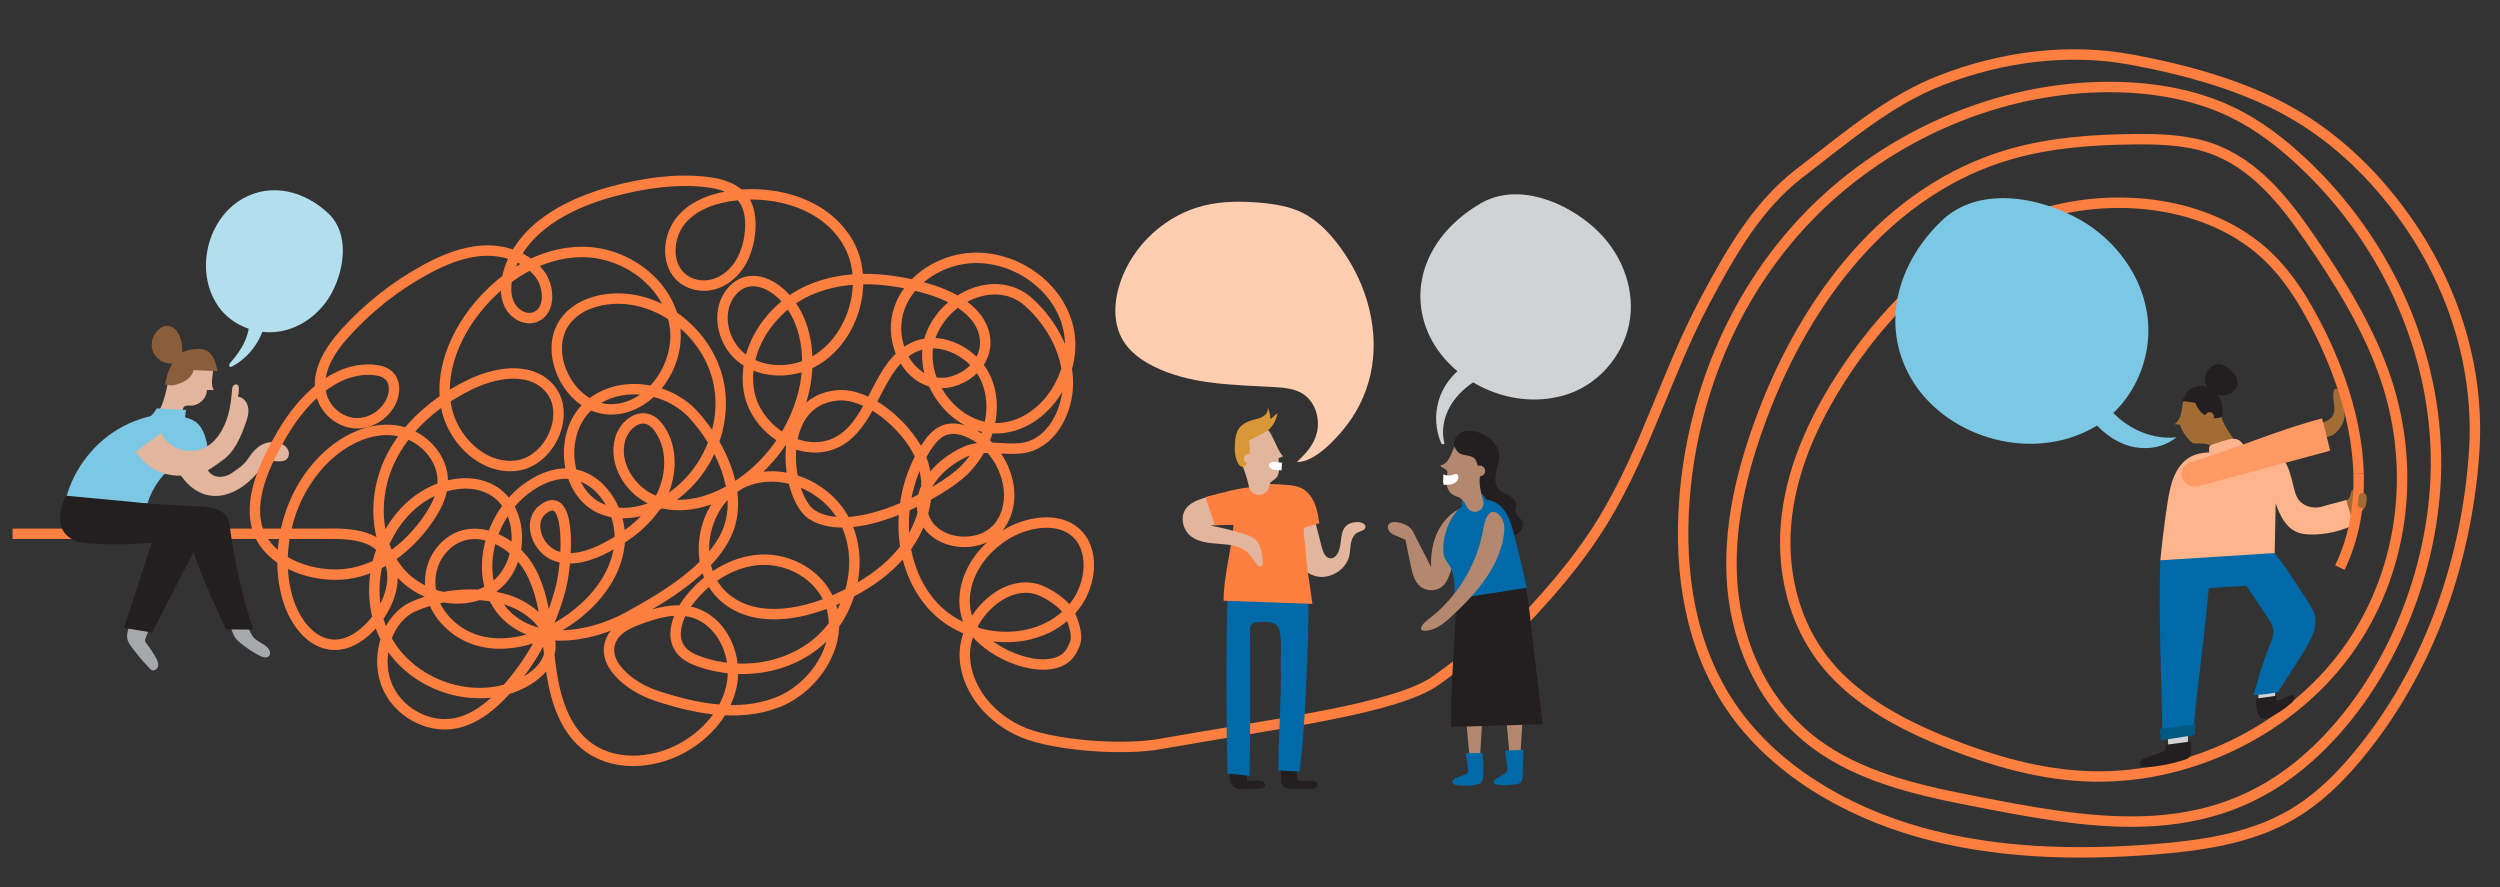 <?xml version="1.0" encoding="utf-8"?>
<!-- Generator: Adobe Illustrator 26.2.1, SVG Export Plug-In . SVG Version: 6.00 Build 0)  -->
<svg version="1.0" id="Layer_1" xmlns="http://www.w3.org/2000/svg" xmlns:xlink="http://www.w3.org/1999/xlink" x="0px" y="0px"
	 viewBox="0 0 800 283.88" style="enable-background:new 0 0 800 283.88;" xml:space="preserve">
<rect x="0" y="0" width="800" height="283.88" fill="#333333" stroke="none"/>
<style type="text/css">
	.st0{fill:#B3886F;}
	.st1{fill:#231F20;}
	.st2{fill:#E3B59D;}
	.st3{fill:#7CC8E4;}
	.st4{fill:#A6A8AB;}
	.st5{fill:#A36C35;}
	.st6{fill:none;stroke:#FF7F40;stroke-width:3.335;stroke-miterlimit:10;}
	.st7{fill:#D0D2D3;}
	.st8{fill:#0069A7;}
	.st9{fill:#FFB48B;}
	.st10{fill:#005981;}
	.st11{fill:#FF9A65;}
	.st12{fill:#FF7F40;}
	.st13{fill:#D89837;}
	.st14{fill:#FFCDB0;}
	.st15{fill:#FFFFFF;}
	.st16{fill:#8A5D3B;}
	.st17{fill:#B3DEEE;}
</style>
<path class="st0" d="M468.14,219c0.72,7.94,1.44,15.88,2.15,23.81l3.26,0.22l1.33-21.42L468.14,219z"/>
<path class="st0" d="M481.02,219c0.72,7.94,1.44,15.88,2.15,23.81l3.26,0.22l1.33-21.42L481.02,219z"/>
<path class="st1" d="M393.74,246.19c-0.23,1.12-0.39,2.27-0.17,3.39c0.22,1.12,0.89,2.2,1.93,2.66c0.75,0.33,1.6,0.31,2.42,0.28
	c1.65-0.06,3.29-0.11,4.94-0.17c0.41-0.01,0.83-0.03,1.21-0.18c0.38-0.15,0.72-0.47,0.79-0.87c0.08-0.5-0.29-0.99-0.75-1.21
	c-0.46-0.22-0.99-0.23-1.5-0.24c-1.2-0.02-2.4-0.03-3.61-0.05c0-0.18-0.01-0.36-0.01-0.53l0.14-2.39c-0.14-0.05-0.27-0.14-0.42-0.14
	L393.74,246.19z"/>
<path class="st1" d="M409.97,245.19c-0.04,1.26-0.07,2.51-0.11,3.77c-0.02,0.69-0.03,1.41,0.29,2.02c0.33,0.63,0.99,1.04,1.67,1.23
	c0.68,0.2,1.41,0.2,2.12,0.21c1.76,0.02,3.53,0.04,5.29,0.06c0.56,0.01,1.15,0.01,1.66-0.24c0.51-0.25,0.9-0.82,0.75-1.36
	c-0.2-0.74-1.15-0.91-1.92-0.95c-1.22-0.06-2.45-0.11-3.67-0.17c-0.28-0.01-0.6-0.05-0.77-0.27c-0.1-0.13-0.12-0.3-0.14-0.46
	c-0.06-0.48-0.1-0.97-0.16-1.45l0.14-1.54c-0.37-0.09-0.74-0.28-1.12-0.28L409.97,245.19z"/>
<path class="st2" d="M64.41,139.21c1.06,2.65,1.19,5.56,1.47,8.39c0.18,1.88,0.13,2.68,1.54,3.94c1.85,1.64,4.85,1.21,6.85-0.23
	c2.01-1.44,3.69-2.4,5.06-4.45c1.37-2.05,3.02-4.11,5.34-4.95c1.23-0.44,2.58-0.51,3.88-0.29c1.29,0.22,2.59,0.77,3.35,1.84
	c0.76,1.07,0.76,2.72-0.24,3.56c-1.3,1.08-3.27,0.31-4.93,0.64c-1.82,0.37-3.04,2.01-4.21,3.45c-3.93,4.81-10.04,8.68-16.11,7.32
	c-3.86-0.86-7.04-3.73-9.05-7.13c-2.35-3.97-3.25-9.18-1.55-13.56C57.99,132.14,62.54,134.56,64.41,139.21z"/>
<path class="st3" d="M62.69,135.06c1.37,1.03,2.23,2.6,2.81,4.21c1.2,3.37,1.29,7.02,1.37,10.59c-2.35,0.74-4.79,1.2-7.24,1.38
	c-1.27,0.09-2.66,0.07-3.65-0.73c-0.68-0.55-1.06-1.39-1.38-2.21c-1.01-2.56-1.72-5.3-1.56-8.05c0.11-1.92,0.9-5.79,2.91-6.72
	C57.69,132.73,61.28,134,62.69,135.06z"/>
<path class="st4" d="M73.41,199.92c0.74,1.34,1.02,2.91,1.89,4.16c0.47,0.67,1.09,1.22,1.72,1.75c1.88,1.55,3.93,2.91,6.1,4.02
	c0.96,0.49,2.27,0.88,2.98,0.07c0.71-0.8,0.16-2.1-0.62-2.83c-1.41-1.32-3.47-1.91-4.63-3.45c-0.51-0.67-1.81-3.61-2.08-4.34
	L73.41,199.92z"/>
<path class="st4" d="M41.35,200.29c-0.47,1.47-0.95,3.04-0.51,4.52c0.24,0.83,0.76,1.55,1.27,2.24c1.75,2.35,3.64,4.6,5.66,6.72
	c0.28,0.3,0.59,0.61,0.98,0.72c0.88,0.26,1.77-0.61,1.88-1.53c0.1-0.91-0.34-1.79-0.79-2.59c-0.89-1.57-1.9-3.07-3.01-4.49
	c-0.29-0.37-0.57-0.79-0.38-1.22l1.35-3.67c-0.29,0-0.57,0-0.86,0L41.35,200.29z"/>
<path class="st5" d="M749.64,129.05c-0.28-0.99-0.56-1.98-0.84-2.96c-0.12-0.43-0.25-0.88-0.55-1.23c-0.29-0.34-0.79-0.55-1.21-0.37
	c-1.24,2.63,0.89,6.06-0.6,8.56c-0.62,1.04-1.76,1.67-2.91,2.06c-0.11,0.04-0.24,0.09-0.3,0.19c-0.06,0.11-0.05,0.26,0.07,0.23
	l1.03,4.29c2.33,0,4.1-2.02,5.2-4.08C750.65,133.68,750.28,131.3,749.64,129.05z"/>
<path class="st5" d="M750.49,160.11c0.64,0.06,1.19-0.49,1.44-1.09c0.25-0.59,0.3-1.26,0.53-1.86c0.09-0.24,0.4-0.5,0.56-0.3
	c0.05,0.06,0.06,0.15,0.06,0.23c0.02,0.59,0.07,1.22-0.07,1.8c-0.04,0.18-0.08,0.41,0.06,0.53c0.1,0.09,0.24,0.08,0.37,0.07
	c0.52-0.06,0.92-0.29,1.35-0.6c0.32-0.23,0.59-0.52,0.92-0.72c0.34-0.2,0.78-0.29,1.11-0.09c0.46,0.27,0.5,0.9,0.49,1.43
	c-0.02,1.03-0.05,2.12-0.59,3.01c-0.25,0.41-0.59,0.75-0.95,1.06c-1.23,1.09-2.66,1.95-4.19,2.54c-0.03-0.11-0.05-0.23-0.08-0.34
	L750.49,160.11z"/>
<path class="st6" d="M754.75,151.62c-0.47-16.19-5.92-32.84-13.56-47.57c-4.08-7.86-8.79-15.56-15.35-21.87
	c-18.64-17.94-50.06-21.44-75.44-12.78c-25.38,8.66-45.19,27.58-59.36,48.63c-9.63,14.31-17.15,30.11-19.22,46.79
	s1.7,34.35,12.78,47.77c9.9,11.99,24.75,19.77,39.88,25.68c13.47,5.26,27.68,9.33,42.32,10.09c32.98,1.71,65.8-14.59,84.08-39.67
	c18.28-25.07,22.3-57.82,12.85-86.66c-5.34-16.31-14.62-31.31-24.55-45.73c-8.12-11.79-17.61-23.98-31.9-28.91
	c-7.75-2.67-16.23-2.93-24.51-2.84c-13.29,0.14-26.7,1.12-39.38,4.76c-39.74,11.42-65.43,46.92-79.11,82.79
	c-6.85,17.98-11.55,36.99-9.87,55.95s10.39,37.97,26.58,49.98c13.68,10.15,31.32,14.55,48.57,17.91
	c38.73,7.56,76.78,15.31,109.16-13.49c24.71-21.97,39.4-56.91,40.71-89.74c1.47-37.12-14.5-74.52-43.01-101.06
	c-6.47-6.02-13.61-11.54-21.75-15.54c-12.77-6.27-27.56-8.54-42.06-8.25c-36.16,0.72-70.96,17.29-94.66,42.19
	s-36.61,57.54-38.98,90.42c-1.65,22.87,1.9,46.77,15.29,66.17c13.44,19.47,35.9,32.87,60.01,39.66c24.11,6.8,49.85,7.46,75,5.49
	c14.81-1.16,29.98-3.35,42.7-10.35c10.09-5.55,18.05-13.8,24.91-22.53c21.36-27.12,32.43-60.45,34.82-93.76
	c1.97-27.49-6.76-55.64-25.03-79.34c-8.85-11.48-19.9-22.11-33.85-29.97c-14.89-8.39-32.56-13.34-50.45-16.7
	c-20.55-3.86-42.02-0.96-61.4,6.61c-16.71,6.53-30.53,18.51-44.62,29.29c-0.29,0.22-0.57,0.44-0.86,0.66
	C562,66.3,553.76,81,545.68,96.12c-12.26,22.95-19.21,48.57-32.84,70.73c-8.32,13.52-18.96,25.47-30.1,36.78"/>
<path class="st6" d="M4.04,170.82h99.05c10.32-0.26,18.66,0.56,21.66,8.84c2.43,6.7-0.59,14.33-5.17,19.7
	c-3.22,3.77-7.59,6.98-12.46,6.97c-7.97-0.01-13.57-8.37-15.49-16.34c-3.74-15.48,1.33-32.87,12.72-43.67
	c6.01-5.7,14.12-9.68,22.22-8.57c8.1,1.11,15.57,8.49,15.09,16.89c-0.24,4.14-2.24,7.95-4.56,11.34
	c-6.15,8.97-15.35,16.23-25.92,17.65c-10.57,1.42-24.37-3.11-28.37-13.29c-3.93-10.02,2.17-22.5,7.62-31.73
	c6.4-10.83,16.73-21.21,29-20.26c1.98,0.15,4.08,0.69,5.39,2.23c1.68,1.97,1.54,5.03,0.52,7.44c-1.95,4.64-6.9,7.75-11.8,7.4
	c-4.9-0.35-9.39-4.13-10.69-9c-1.93-7.19,2.68-14.43,7.61-19.88c7.41-8.19,16.17-15.09,25.79-20.31c5.81-3.16,12.09-5.74,18.66-6.02
	c6.57-0.28,13.49,2.04,17.66,7.28c3.4,4.27,3.66,12.22-1.41,14.01c-3.09,1.09-6.63-0.97-8.12-3.97s-1.3-6.61-0.44-9.85
	c3.88-14.65,19.19-22.59,33.45-26.42c9.76-2.61,19.91-4.16,29.93-3.03c4.61,0.52,9.61,1.91,12.2,5.87c1.68,2.57,2.05,5.84,1.91,8.94
	c-0.33,7.01-3.35,14.26-9.91,17.26c-2.65,1.22-5.72,1.45-8.49,0.53c-8.84-2.93-8.87-14.32-3.65-20.47c4.31-5.09,11.1-7.2,17.62-7.91
	c13.33-1.44,28.26,2.96,35.39,14.65c8.67,14.21,0.51,35.96-15.17,40.49c-6.43,1.86-13.83,0.94-18.98-3.44s-7.39-12.46-4.29-18.56
	c1.22-2.4,3.25-4.43,5.75-5.25c3.98-1.29,8.34,0.68,11.46,3.53c8.74,7.97,10.2,21.87,6.89,33.4c-3.63,12.64-12.32,23.64-23.6,29.87
	c-7.21,3.98-15.94,6.01-23.61,3.1s-13.42-11.86-10.99-19.91c1.2-3.97,5.23-7.54,9.03-6.13c1.55,0.58,2.76,1.88,3.69,3.29
	c4.29,6.46,3.68,15.47-0.06,22.28s-10.12,11.7-16.88,15.28c-5.13,2.72-11.16,4.82-16.58,2.8c-5.42-2.03-8.75-9.93-4.73-14.19
	c9.97-9.06,8.77,15.53,6.48,24.45c-3.14,12.18-9.24,23.54-17.59,32.76c-4.38,4.83-9.65,9.22-15.93,10.54
	c-9.12,1.92-19.19-3.85-22.42-12.85s0.43-20.93,9.04-24.58c8.93-3.79,18.98-4.81,28.36-2.41c8.19,2.1,17.01,9.23,14.91,17.66
	c-1.07,4.32-4.8,7.42-8.69,9.38c-15.4,7.8-36.27,0.64-44.07-15.1s-1.17-37.35,13.99-45.62c6.28-3.42,14.19-4.59,20.42-1.08
	c10.32,5.83,10.42,23.31,1.04,30.65c-9.38,7.34-24.15,4.14-31.45-5.37c-7.3-9.52-7.56-23.49-2.48-34.44
	c5.07-10.95,14.73-19.08,25.34-24.35c8.21-4.08,19.17-6.17,25.56,0.52c7.61,7.97,0.82,23.54-9.93,25.14
	c-10.74,1.59-20.92-8.13-22.84-19.13s2.76-22.29,9.65-30.93c8.36-10.48,20.7-18.25,33.87-18.28s26.59,9.06,29.46,22.3
	c2.87,13.24-7.59,28.53-20.75,28.07c-13.16-0.46-22.2-19.53-13.12-29.36c3.69-4,9.18-5.79,14.53-6.05
	c15.52-0.76,30.57,11.54,33.66,27.22c3.09,15.68-5.94,32.9-20.26,39.1c-5.38,2.33-11.61,3.19-17.06,1.02
	c-11.88-4.74-14.15-23.66-4.84-32.63s25.64-6.98,34.28,2.66c8.64,9.65,15.64,24.73,10.78,36.87c-4.85,12.14-20.69,21.5-31.96,27.63
	c-12.77,6.95-30.53,9.35-40.09-1.81c-9.53-11.12-4.46-30.02,7.06-38.92c4.08-3.15,9.03-5.46,14.12-5.14
	c10.2,0.65,17.36,12.3,16.18,22.75s-8.66,19.16-17.28,24.8c-11.96,7.82-28.81,10.78-39.11-1.47c-5.54-6.58-5.73-16.41,0.26-22.57
	c8.7-8.96,22.21-2.42,27.61,7.44c4.74,8.67,5.11,19.04,6.27,28.92c1.16,9.88,3.66,20.45,11.14,26.75c8.49,7.14,21.3,6.51,31.01,1.26
	c8.02-4.34,14.77-12,16.19-21.21c1.42-9.21-3.67-19.61-12.37-22.2c-5.83-1.73-12.06,0.07-17.75,2.24c-3.22,1.23-6.63,2.78-8.31,5.86
	c-4.26,7.84,5.69,15.7,13.99,18.45c12.53,4.14,26.33,6.94,38.67,2.24c12.34-4.69,21.86-19.36,17.06-31.98
	c-3.35-8.82-12.93-14.19-22.12-13.74c-9.18,0.44-17.68,5.97-23.32,13.45c-3.3,4.37-5.68,10.8-2.44,15.22
	c1.51,2.05,3.91,3.16,6.28,3.98c12.8,4.44,27.93,2.4,38.19-6.65s14.43-25.3,8.45-37.77s-22.41-18.85-34.28-12.23
	s-15.17,25.85-5.3,35.34c9.42,9.06,24.63,6.66,36.45,1.36c9.02-4.05,17.7-9.67,23.33-17.99c5.63-8.32,7.67-19.72,3.24-28.77
	c-4.43-9.05-16.22-19.35-26.03-18.55c-20.58,1.7-16.58,32.8-8.23,38.17c13.17,8.48,41.25-6.94,48.5-14.01
	c7.25-7.06,11.15-18.35,7.75-28.02s-15.21-15.88-24.14-11.29c-10.91,5.61-12.21,22.16-22.35,29.12c-10.95,7.52-27.54-1.86-29.9-15.2
	s6.87-26.82,18.91-32.27c12.05-5.45,26.04-4.26,38.68-0.48c8.16,2.44,17.26,7.52,17.97,16.24c0.75,9.15-10.22,16.31-18.51,12.94
	c-8.29-3.37-12.01-14.49-8.93-23.11s11.58-14.37,20.39-15.76c14.44-2.28,30.23,7.46,33.64,22.09c3.41,14.63-7.77,31.47-22.36,32.1
	c-14.6,0.63-27.25-17.06-21.18-30.75c5.32-12.02,20.97-18.34,30.71-9.73c7.75,6.85,13.42,17.4,12.64,27.96
	c-0.62,8.28-5.75,17.83-14.8,18.91c-5.96,0.71-12.59-1.42-18.24,1.25c-7.31,3.45-14.45,10.38-13.44,18.6
	c1.38,11.22,18.94,13.74,25.12,4.39s0.85-23.37-8.87-28.63c-2.86-1.55-6.3-2.51-9.32-1.33c-2.51,0.98-4.31,3.25-5.79,5.55
	c-9.65,14.96-9.91,36.65,1.7,50.05c11.61,13.4,35.06,14.51,45.96,0.5c5.38-6.92,6.58-18.47-0.27-23.84
	c-4.31-3.38-10.37-3.25-15.57-1.69c-11.85,3.56-21.96,16.14-18.91,28.47c3.05,12.33,29.07,22.39,34.07,10.76
	c0.63-1.46,2.33-3.22-0.82-10.75c-1.47-3.51-7.57-7.46-11.18-8.35c-11.11-2.74-23.21,10.33-22.54,22.08
	c0.67,11.75,10.35,21.46,21.29,24.88c10.93,3.42,29.92,4.72,41.2,2.71c37.14-6.6,76.05-11.21,88.67-20.59
	c6.58-4.89,11.78-8.63,16.33-11.95"/>
<path class="st7" d="M722.7,223.96c-0.08-2.69,0.19-5.4,0.8-8.03l5.09,1.89c-0.28,1.68-0.55,3.61-0.6,5.31L722.7,223.96z"/>
<path class="st1" d="M722.08,223.55c-0.13,1.87-0.23,3.9,0.8,5.46c0.3,0.46,0.72,0.88,1.25,1.02c0.65,0.18,1.33-0.09,1.95-0.37
	c2.58-1.19,4.99-2.76,7.11-4.65c0.38-0.34,0.76-0.71,0.92-1.19c0.16-0.48,0.01-1.11-0.45-1.32c-0.47-0.21-0.99,0.06-1.44,0.31
	c-1.07,0.59-2.2,1.06-3.37,1.41c-0.12,0.04-0.27,0.07-0.37-0.01c-0.1-0.08-0.1-0.22-0.1-0.34c0-0.41,0-0.81,0-1.22L722.08,223.55z"
	/>
<path class="st7" d="M693.9,239.53c-0.06-0.03-0.05,0.12,0.02,0.1c0.07-0.02,0.07-0.12,0.03-0.18c-0.03-0.06-0.09-0.12-0.09-0.18
	c-0.08-1.71-0.15-3.41-0.23-5.12l6.52-0.8v5.43L693.9,239.53z"/>
<path class="st8" d="M691.96,236.34c-0.21-19.2-1.28-37.84-0.66-57.03l35.89-3.16c4.35,5.24,7.42,10.41,11.16,16.11
	c1.08,1.64,2.15,3.35,2.49,5.28c0.62,3.49-1.22,6.89-3,9.95c-2.49,4.29-6.33,9.71-8.82,14c-4.13,0.71-4.56,0.71-7.87,0.95
	c1.18-4.6,3.48-12.1,4.92-15.34c0.85-1.91,1.71-3.98,1.3-6.02c-0.26-1.3-1.02-2.44-1.75-3.54c-2.26-3.37-4.51-6.73-6.77-10.1
	l-12.05,0.77c-1.9,20.98-3.63,30.16-4.97,46.46L691.96,236.34z"/>
<path class="st9" d="M706.73,144.76l4.75,0.29c3.1-0.42,6.17-0.85,9.1-1.29c1.95-0.3,3.98-0.59,5.86-0.01
	c2.53,0.76,4.39,2.97,5.49,5.37s1.57,5.03,2.26,7.58c0.36,1.34,0.81,2.72,1.78,3.71c1.86,1.9,4.74,2.45,7.27,1.65
	c2.54-0.81,4.95-1.25,7.56-2.07c0.47,2.29,1.22,3.64,1.69,5.93c0.14,0.68,0.27,1.44-0.09,2.04c-0.3,0.51-0.89,0.77-1.44,0.98
	c-3.52,1.37-7.29,2.09-11.06,2.1c-1.86,0.01-3.78-0.17-5.43-1.02c-3.3-1.69-5.05-5.45-6.26-8.95l-0.31,15.91l-36.59,2.32
	c0.52-5.38,1.17-10.76,1.96-16.11c0.87-5.89,1.69-12.39,6.34-16.12C701.6,145.47,704.16,144.92,706.73,144.76z"/>
<path class="st6" d="M754.75,151.62c0.3,10.4-1.45,20.62-6,30.01"/>
<path class="st5" d="M754.95,158.36c-0.12,0.2-0.18,0.43-0.22,0.65c-0.13,0.72-0.2,1.45-0.21,2.17c0,0.36,0.03,0.75,0.26,1.03
	c0.39,0.45,1.18,0.36,1.62-0.04c0.44-0.4,0.61-1.01,0.72-1.58c0.14-0.73,0.29-1.99-0.29-2.59
	C756.34,157.48,755.34,157.73,754.95,158.36z"/>
<path class="st1" d="M692.91,238.35c0.17,0.62,0.3,1.36-0.14,1.82c-0.18,0.19-0.44,0.29-0.68,0.39c-1.69,0.67-3.41,1.28-5.15,1.83
	c-0.57,0.18-1.16,0.36-1.61,0.75s-0.73,1.05-0.49,1.6c0.34,0.78,1.4,0.85,2.25,0.78c4.01-0.33,7.99-1.11,11.83-2.33
	c0.63-0.2,1.29-0.43,1.72-0.94c0.55-0.65,0.59-1.57,0.57-2.42c-0.02-0.86-0.05-1.72-0.13-2.57L692.91,238.35z"/>
<polygon class="st10" points="691.48,236.92 691.13,233.23 702.57,231.84 702.34,235.19 "/>
<g>
	<g>
		<path class="st5" d="M708.77,144.42c-0.49-0.97-1-1.84-2.04-2.17c-1.15-0.36-2.38-0.37-3.59-0.33c-0.44,0.02-0.9,0.04-1.32-0.11
			c-0.39-0.14-0.7-0.42-0.99-0.71c-1.47-1.46-2.65-3.26-3.27-5.23l-1.71-0.09c0.53-0.4,0.94-0.96,1.31-1.52
			c1.29-1.94,0.86-4.57,1.79-6.7c0.75-1.72,2.42-3.01,4.27-3.3s3.84,0.43,5.08,1.84c1.72,1.96,1.87,4.78,2.55,7.3
			c0.97,3.59,3.85,6.46,5.53,9.78"/>
		<path class="st1" d="M705.69,120.51c0.29-1.54,1.35-2.93,2.76-3.62c0.4-0.2,0.84-0.34,1.29-0.38c1.13-0.09,2.2,0.5,3.12,1.17
			c0.9,0.65,1.75,1.41,2.34,2.36c0.59,0.94,0.91,2.1,0.69,3.19c-0.3,1.51-1.6,2.72-3.1,3.11
			C709.17,127.3,704.94,124.46,705.69,120.51z"/>
		<path class="st1" d="M711.21,133.26c-1.63,0.86-3.7,0.73-5.32-0.16c-1.62-0.88-2.72-2.43-3.38-4.15c-1.41-0.31-2.84-0.51-4.29-0.6
			c0.64-0.87,0.96-2.03,1.65-2.86c1.46-1.76,4.03-2.43,6.22-1.78c2.19,0.65,3.94,2.51,4.64,4.68
			C711.25,129.96,711.22,131.6,711.21,133.26z"/>
	</g>
	<path class="st9" d="M719.79,145.84c-0.48-0.88-0.96-1.77-1.45-2.65c-0.48-0.88-1-1.81-1.87-2.33c-1.37-0.81-3.11-0.35-4.63,0.14
		c-1.28,0.41-2.56,0.82-3.84,1.23c-0.32,0.1-0.66,0.22-0.87,0.49c-0.24,0.31-0.23,0.73-0.22,1.12c0.03,0.77,0.06,1.54,0.09,2.31
		c0.23,0,0.46,0.01,0.69,0.01L719.79,145.84z"/>
</g>
<path class="st11" d="M743.06,133.9c-13.09,3.32-27.61,9.67-42.01,14.01c-1.99,0.6-3.25,2.41-2.97,4.34v0
	c0.35,2.41,2.93,3.97,5.45,3.3l41.87-11.25c0.16-0.05,0.26-0.21,0.21-0.36L743.06,133.9z"/>
<path class="st5" d="M705.46,133.64c-0.16-0.29,0.03-0.64,0.24-0.9c0.35-0.43,0.81-0.82,1.36-0.86c0.64-0.04,1.25,0.46,1.39,1.08
	s-0.19,1.31-0.73,1.64s-1.27,0.33-1.83,0.04c-0.31-0.16-0.6-0.49-0.49-0.81"/>
<g>
	<path class="st8" d="M392.5,206.92c0.06-5.48,0.14-10.98,0.31-16.57l25.84-1.91c0.1,5.84,0.04,12.35-0.19,19.02
		c-0.38,11.03-1.24,29.81-2.62,39.48l-6.78-0.4c-0.06-8.52,1.03-24.04,0.81-32.56c-0.06-2.24,0.04-4.56,0.04-6.7
		c0.01-2.73-0.12-5.16-0.95-6.63c-1.1-1.96-4.38-1.69-7.08-1.5c-1.07,0.08-1.89,0.97-1.88,2.04c0.01,1.97,0.02,3.92,0.04,5.88
		c0.07,11.3,0.08,29.78-0.18,41.16l-7.05-0.68C392.48,236.28,392.39,218,392.5,206.92z"/>
	<path class="st2" d="M419,159.32c1.28,5.33,2.62,10.64,4.01,15.94c0.4,1.52,1.17,3.35,2.74,3.41c1.05,0.04,1.94-0.82,2.41-1.77
		c1.44-2.88,0.39-7.05,3-8.95c0.94-0.68,2.15-0.86,3.31-0.88c1.14-0.02,2.66,0.55,2.46,1.67c-0.18,1-1.51,1.17-2.42,1.62
		c-1.23,0.59-1.9,1.96-2.18,3.3s-0.24,2.72-0.52,4.06c-1.01,4.79-6.63,8.04-11.28,6.52c-1.54-0.5-2.95-1.46-3.85-2.81
		c-0.83-1.25-1.17-2.74-1.48-4.2c-0.95-4.53-1.68-9.11-2.18-13.71c0.53-0.23,1.05-0.51,1.58-0.74L419,159.32z"/>
	<path class="st12" d="M394.75,167.28c-0.41,7.54-3.28,17.4-3.2,24.95l28.43,1.01c-0.88-6.61-1.91-11.86-2.18-17.37
		c-0.1-2-0.63-3.86-0.62-5.87c0-0.32,0.02-0.67,0.2-0.94c0.22-0.32,0.62-0.44,1-0.54c1.28-0.35,2.55-0.71,3.83-1.06
		c-0.35-2.19-0.7-4.4-1.56-6.44c-0.86-2.04-2.3-3.92-4.29-4.87c-1.37-0.65-2.9-0.83-4.41-0.96c-3.53-0.31-7.08-0.42-10.63-0.33
		c-2.5,3.66-4.59,7.6-6.23,11.72C394.88,167.11,394.19,167.29,394.75,167.28z"/>
	<path class="st2" d="M392.18,157.8c-2.49,0.34-4.95,0.91-7.35,1.69c-2.07,0.68-4.21,1.6-5.43,3.4c-1.82,2.67-0.89,6.63,1.63,8.66
		c4.99,4.02,13.41,0.88,18.14,5.21c1.21,1.1,2,2.57,3.01,3.86c0.29,0.37,0.69,0.76,1.15,0.68c0.67-0.11,0.78-1.02,0.73-1.7
		c-0.21-2.52-0.53-5.29-2.41-6.99c-1.02-0.92-2.36-1.38-3.66-1.78c-3.5-1.09-7.07-1.98-10.67-2.67l6.81-0.61L392.18,157.8z"/>
	<path class="st12" d="M396.19,167.9c-1.68,0.16-5.73-0.01-7.4,0.28l-3.03-9.1c4.98-1.37,11.64-3.2,15.47-3.2L396.19,167.9z"/>
	<path class="st2" d="M403.26,158.33c1.41-0.15,2.59-1.2,2.8-2.59c0.08-0.53,0.24-1.01,0.47-1.29c0.51-0.61,1.3-0.92,1.84-1.5
		c0.99-1.05,0.97-2.67,0.89-4.11c-0.04-0.73-0.08-1.47-0.12-2.2l1.45-0.63c-1.32-1.34-1.99-3.32-2.83-4.99
		c-1.01-2.01-1.75-4.35-4.62-4.76c-0.91-0.13-1.86,0.02-2.69,0.41c-2.88,1.36-3.96,4.55-3.82,7.51c0.11,2.34,0.9,4.58,1.69,6.79
		c0.5,1.39,1.02,3.18,1.38,4.89c0.34,1.6,1.83,2.67,3.45,2.5C403.2,158.33,403.23,158.33,403.26,158.33z"/>
	<path class="st13" d="M408.78,132.17c-0.75,0.66-1.49,1.32-2.24,1.98c-0.03-1.38-0.36-2.75-0.96-4c0.43,1.11-0.28,2.38-1.27,3.04
		c-0.99,0.66-2.2,0.87-3.34,1.18c-1.65,0.45-3.31,1.19-4.36,2.55c-1.08,1.4-1.34,3.25-1.44,5.02c-0.12,2.18-0.02,4.48,1.06,6.37
		c0.28,0.48,0.67,0.97,1.22,1.06c0.95,0.15,1.62-0.9,1.9-1.81c0.68-2.14,0.79-4.46,0.33-6.65c0.02,0.1,5.49-2.69,6.04-3.16
		C407.37,136.36,408.48,134.29,408.78,132.17z"/>
	<path class="st2" d="M400.95,146.59c-0.13-0.88-1.19-1.49-2.02-1.15s-1.16,1.51-0.63,2.23c0.41,0.56,1.21,0.76,1.87,0.53
		s1.15-0.82,1.33-1.49"/>
	<path class="st14" d="M439.05,117.22c2.18-14.03-2.64-28.65-11.47-39.77c-2.96-3.72-6.43-7.16-10.68-9.3
		c-4.18-2.1-8.9-2.86-13.56-3.27c-5.96-0.53-12.03-0.54-17.85,0.85c-12.35,2.95-22.89,12.54-26.98,24.56
		c-2.07,6.08-2.46,13.14,0.85,18.65c2.18,3.63,5.74,6.23,9.5,8.15c11.87,6.06,25.77,6.01,39.07,6.79c3.04,0.18,6.21,0.45,8.81,2.04
		c4.04,2.46,5.76,7.82,4.69,12.43c-0.92,4-3.58,6.77-6.41,9.51c5.75,0.1,12.77-7.63,15.97-11.82
		C435.18,130.56,438,124.03,439.05,117.22z"/>
	<path class="st15" d="M410.37,148.1c-0.72-0.09-1.44-0.18-2.16-0.26c-0.4-0.05-0.81-0.1-1.2-0.01c-0.39,0.09-0.77,0.33-0.91,0.71
		c-0.15,0.41,0.03,0.88,0.34,1.18c0.31,0.3,0.73,0.47,1.14,0.59c0.82,0.24,1.69,0.18,2.54,0.18l0.12-2.7"/>
</g>
<path class="st3" d="M21.23,159.16l24.12,3.36c0.49,0,0.94,0.28,1.4,0.43c1.24-6.22,5.35-11.84,10.71-15.5l-1.81-15.2
	c-5.71,0.13-11.4,1.57-16.43,4.27c-8.81,4.72-15.52,13.21-18.07,22.87"/>
<path class="st1" d="M21.14,158.63c-2.35,4.88-3.68,11.54,2.82,14.34c1.16,0.5,2.42,0.76,3.69,0.85c6.96,0.53,13.97,0.48,20.92-0.16
	l-8.94,27.28l9.05,1.48l14.73-28.62c2.5-5-0.75-10.96-6.31-11.57l-15.14-1.65"/>
<path class="st1" d="M73.47,168.02c-0.5-3.79-3.13-5.54-8.59-5.88l-19.71-1.1l16.52,14.7c2.4,8.31,7.16,17.73,10.58,25.67l8.76,0.06
	C77.49,190.59,74.96,179.38,73.47,168.02z"/>
<path class="st2" d="M49.1,133.9c3.84-3.99,3.98-10.05,5.69-15.26c0.47-1.43,1.09-2.85,2.09-3.99c1.57-1.78,4.13-2.73,6.49-2.26
	c2.36,0.47,4.38,2.41,4.75,4.74c0.42,2.56-1.08,5.48,0.3,7.68h-2.25c0.1,2.62-2.59,5.1-5.26,4.99c-0.8-0.03-1.5-0.11-2.09,0.41
	l-1.63,3.8c-0.48-0.07-0.95-0.2-1.43-0.2L49.1,133.9z"/>
<path class="st3" d="M45.49,134.94c1.98-0.82,3.65-2.36,4.65-4.26l9.38,0.49l-0.5,4.01L45.49,134.94z"/>
<path class="st16" d="M52.8,122.99c0.36-1.99,0.97-3.93,1.83-5.77c0.75-1.61,1.74-3.19,3.23-4.17c1.39-0.91,3.09-1.22,4.75-1.35
	c1-0.08,2.04-0.1,2.98,0.24c1.3,0.47,2.27,1.6,2.87,2.85c0.59,1.25,0.86,2.62,1.11,3.98l-7.62-0.33c-0.21,1.33-1.43,2.63-2.56,3.36
	c-1.13,0.73-2.44,1.12-3.74,1.48C55.06,123.46,53.23,123.2,52.8,122.99z"/>
<path class="st16" d="M57.93,108.83c-0.32-1.19-0.82-2.38-1.67-3.27c-0.85-0.9-2.11-1.47-3.34-1.26c-0.57,0.1-1.11,0.36-1.59,0.69
	c-2.22,1.5-3.32,4.5-2.54,7.06c0.79,2.56,3.43,4.44,6.11,4.28c0.64-0.04,1.29-0.19,1.82-0.56
	C58.72,114.36,58.48,110.86,57.93,108.83z"/>
<path class="st2" d="M79.44,130.6c-0.23-1.76-1.52-3.51-3.29-3.65c0.2-0.84,0.3-1.7,0.29-2.56c0-0.48-0.08-1.03-0.48-1.28
	c-0.45-0.29-1.09-0.01-1.38,0.44c-0.29,0.45-0.33,1.02-0.36,1.55c-0.33,5.02-1.36,10.19-4.3,14.27c-2.94,4.09-6.93,5.72-11.83,4.54
	c-2.96-0.72-5-2.66-6.57-5.32l-8.12,6.02c1.6,2.04,3.34,3.96,5.53,5.31c4.42,2.74,10.04,2.74,15.11,1.61
	c2.37-0.53,5.28-2.91,7.26-4.31c3.74-2.65,5.64-7.14,7.19-11.46C79.09,134.11,79.67,132.36,79.44,130.6z"/>
<path class="st1" d="M466.43,144.25c-1.79-1.36-1.12-4.51,0.8-5.68c1.92-1.18,4.42-0.83,6.5,0.01c2.97,1.21,5.72,3.69,6.01,6.89
	c0.17,1.89-0.55,3.74-0.96,5.59c-0.42,1.86-0.47,4.01,0.79,5.44c0.86,0.98,2.17,1.43,3.32,2.05s2.28,1.66,2.25,2.97
	c-0.01,0.65-0.32,1.27-0.27,1.92c0.1,1.39,1.68,2.19,2.23,3.47c0.68,1.56-0.44,3.46-2.01,4.11c-1.57,0.65-3.38,0.32-4.96-0.31
	c-4.71-1.88-8.16-6.3-9.49-11.2c-1.33-4.9-0.71-10.18,1.06-14.94c-0.6-0.22-1.19-0.58-1.83-0.58L466.43,144.25z"/>
<path class="st0" d="M468.28,162.27c-3.64,1.37-6.53,4.37-8.22,7.87c-1.69,3.5-2.25,7.46-2.12,11.35
	c-1.64-3.45-3.52-6.71-5.16-10.16c-0.36-0.75-0.72-1.5-1.26-2.13c-1.08-1.25-2.76-1.81-4.39-2.07c-1.01-0.16-2.23-0.13-2.79,0.73
	c-0.46,0.7-0.2,1.69,0.36,2.32c0.56,0.62,1.36,0.97,2.13,1.3c0.97,0.41,1.94,0.82,2.9,1.24c0.66,2.93,1.12,5.68,1.78,8.62
	c0.51,2.27,1.11,4.69,2.85,6.22c1.98,1.75,5.28,1.77,7.25,0.02c1.35-1.21,2-2.99,2.6-4.7c1.27-3.62,2.54-7.25,3.8-10.87"/>
<path class="st1" d="M465.34,191.67c-0.07,1.11-0.17,2.25-0.22,3.51l0.77-0.12c-0.58,12.67-1.62,24.9-1.57,37.59l29.29-0.92
	l-4.21-36.38c-0.29-2.51-0.66-5.02-1.14-7.51"/>
<path class="st8" d="M488.55,188.09c-1.11-5.65-2.65-11.52-4.07-17.11c-1.18-4.65-2.81-9.76-8.23-11.04
	c-1.27-0.3-2.62-0.29-3.89-0.01c-4.51,0.99-7.5,4.46-9.06,8.47c-0.67,1.73-1.07,3.29-1.31,5.13c-0.25,1.86-0.29,3.85,0.56,5.52
	c0.45,0.88,1.12,1.62,1.6,2.48c0.8,1.43,1.03,3.1,1.19,4.73c0.19,1.97,0.12,3.66,0,5.4L488.55,188.09z"/>
<path class="st8" d="M469.22,164.01c-0.79-0.93-1.63-2.02-1.47-3.23c0.12-0.95,0.87-1.73,1.73-2.15c0.86-0.43,1.83-0.56,2.78-0.69
	c0.66-0.09,1.36-0.17,1.94,0.15c0.43,0.24,0.72,0.67,0.97,1.1c0.84,1.41,1.45,3.32,0.41,4.59c-0.61,0.75-1.66,1.03-2.62,0.95
	c-0.96-0.08-1.88-0.46-2.77-0.84"/>
<path class="st0" d="M473.02,163.57c-1.4,0.59-2.97-0.07-3.64-1.44c-0.65-1.33-1.65-2.6-2.58-3.03c-0.59-0.27-1.23-0.41-1.79-0.72
	c-1.07-0.59-1.75-1.74-2-2.94c-0.25-1.2-0.13-2.44,0.09-3.64c0.06-0.32,0.12-0.65,0.02-0.95c-0.31-0.96-1.87-0.99-2.2-1.94
	c1.5-0.19,2.55-1.57,3.19-2.94c0.9-1.93,1.39-4.17,3.77-5.08c1.21-0.46,2.61-0.41,3.75,0.19c2.31,1.21,2.93,3.9,2.76,6.32
	c-0.14,2.02-0.73,3.98-0.9,6c-0.15,1.87,0.43,4.49,1.12,6.72C475.05,161.52,474.37,163.01,473.02,163.57L473.02,163.57z"/>
<path class="st15" d="M461.9,151.77c0.93,0.48,2.07,0.54,3.05,0.17c0.41-0.16,0.86-0.39,1.25-0.2c0.35,0.16,0.49,0.6,0.48,0.99
	c-0.05,0.99-0.88,1.8-1.81,2.14c-0.93,0.34-1.95,0.3-2.94,0.26c0.02-0.31-0.03-0.62-0.14-0.92L461.9,151.77z"/>
<path class="st1" d="M467.29,145.17c1.5,0.74,3.55,0.4,4.66,1.66c0.45,0.51,0.64,1.18,0.84,1.83s0.42,1.32,0.91,1.78
	c0.49,0.46,1.32,0.64,1.84,0.2c0.24-0.2,0.37-0.49,0.47-0.79c0.52-1.48,0.36-3.12,0-4.64c-0.37-1.53-0.97-3.07-2.11-4.16
	c-1.63-1.56-5.52-2.51-7.53-1.07C464.57,141.27,465.42,144.25,467.29,145.17z"/>
<path class="st0" d="M472.06,149.82c0.41-0.7,1.35-1.03,2.11-0.73s1.23,1.18,1.05,1.97c-0.17,0.79-0.97,1.4-1.78,1.35
	c-0.67-0.04-1.27-0.48-1.58-1.08c-0.3-0.59-0.32-1.31-0.11-1.94"/>
<path class="st0" d="M457.3,198c-1.01,0.77-2.14,1.66-2.54,2.81c-0.15,0.43,0.15,0.93,0.61,0.98c3.31,0.36,6.44-2.06,8.96-4.39
	c8.2-7.58,16.21-16.6,17.07-27.89c0.11-1.4-0.23-2.83-1.05-3.97c-3.02-4.16-5.03-0.03-5.5,2.72c-0.67,3.93-1.7,7.74-3.3,11.4
	C468.44,186.83,463.53,193.24,457.3,198z"/>
<path class="st3" d="M610.45,119.08c9.64,19.2,35.62,28.34,55.72,19.61c1.83-0.79,3.6-1.71,5.28-2.78
	c11.26-7.16,17.31-21.14,15.82-34.16c-1.49-13.02-9.98-24.72-21.4-31.28c-13-7.48-32.61-11.23-44.5,0.13
	C607.88,83.48,601.98,102.21,610.45,119.08z"/>
<path class="st17" d="M77.7,63.55c-10.48,5.92-14.89,20.7-9.46,31.71c0.49,1,1.06,1.97,1.7,2.88c4.31,6.1,12.3,9.11,19.54,7.93
	c7.25-1.19,13.56-6.25,16.93-12.82c3.83-7.48,5.4-18.55-1.28-24.9C97.55,61.15,86.91,58.35,77.7,63.55z"/>
<path class="st7" d="M455.36,101.66c4.12,17,23.59,28.95,41.76,25.63c1.65-0.3,3.29-0.71,4.87-1.26
	c10.62-3.67,18.32-13.69,19.66-24.31c1.34-10.62-3.32-21.45-11.37-28.73c-9.17-8.29-24.49-14.81-36.45-7.92
	C460.24,72.89,451.73,86.72,455.36,101.66z"/>
<path class="st8" d="M469.05,241.02c0.24,1.74,0.48,3.47,0.72,5.21c0.04,0.31,0.08,0.65-0.05,0.94c-0.18,0.37-0.59,0.55-0.98,0.71
	c-0.89,0.35-1.78,0.71-2.68,1.06c-0.63,0.25-1.39,0.71-1.28,1.38c0.1,0.6,0.82,0.83,1.42,0.92c1.96,0.29,3.97,0.25,5.92-0.11
	c0.65-0.12,1.32-0.29,1.79-0.76c0.65-0.64,0.73-1.64,0.75-2.56c0.05-2.28-0.03-4.57-0.23-6.85L469.05,241.02z"/>
<path class="st3" d="M668.66,133.36c3.19,4.27,7.54,7.83,12.66,9.32s11.04,0.68,15.11-2.76c-8.9,1.07-18.51-4.11-23.27-11.71
	c-0.23,0.45-0.47,0.9-0.7,1.35L668.66,133.36z"/>
<path class="st8" d="M481.57,240.19c0.25,1.77,0.51,3.54,0.76,5.31c0.06,0.43,0.12,0.89-0.06,1.29c-0.19,0.44-0.63,0.71-1.04,0.95
	c-0.77,0.46-1.54,0.92-2.31,1.38c-0.54,0.32-1.15,0.91-0.84,1.45c0.15,0.26,0.48,0.37,0.78,0.44c2.02,0.47,4.12,0.23,6.18-0.02
	c0.38-0.04,0.76-0.09,1.09-0.27c0.94-0.5,1.09-1.77,1.13-2.83c0.09-2.64,0.18-5.27,0.27-7.91
	C487.35,239.98,481.57,240.19,481.57,240.19z"/>
<path class="st17" d="M79.69,100.64c0.41,2.8-0.12,5.68-1.23,8.29s-2.78,4.93-4.66,7.04c-0.19,0.22-0.4,0.44-0.46,0.72
	c-0.07,0.28,0.06,0.63,0.33,0.71c0.2,0.06,0.42-0.04,0.6-0.14c5.35-2.83,9.32-8.13,10.53-14.05c0.1-0.5-0.04-1.16-0.55-1.16
	L79.69,100.64z"/>
<path class="st7" d="M468.06,118.1c0.15-0.31,0.3-0.63,0.45-0.94c-3.88,2.58-6.82,6.56-8.14,11.03c-1.32,4.47-1.02,9.4,0.83,13.68
	c0.2,0.45,0.61,0.3,1.05,0.09c-1.11-4.03-0.25-8.45,1.85-12.06c2.1-3.61,5.34-6.46,8.93-8.59c-0.33-0.46-0.65-0.92-0.98-1.38
	L468.06,118.1z"/>
</svg>
